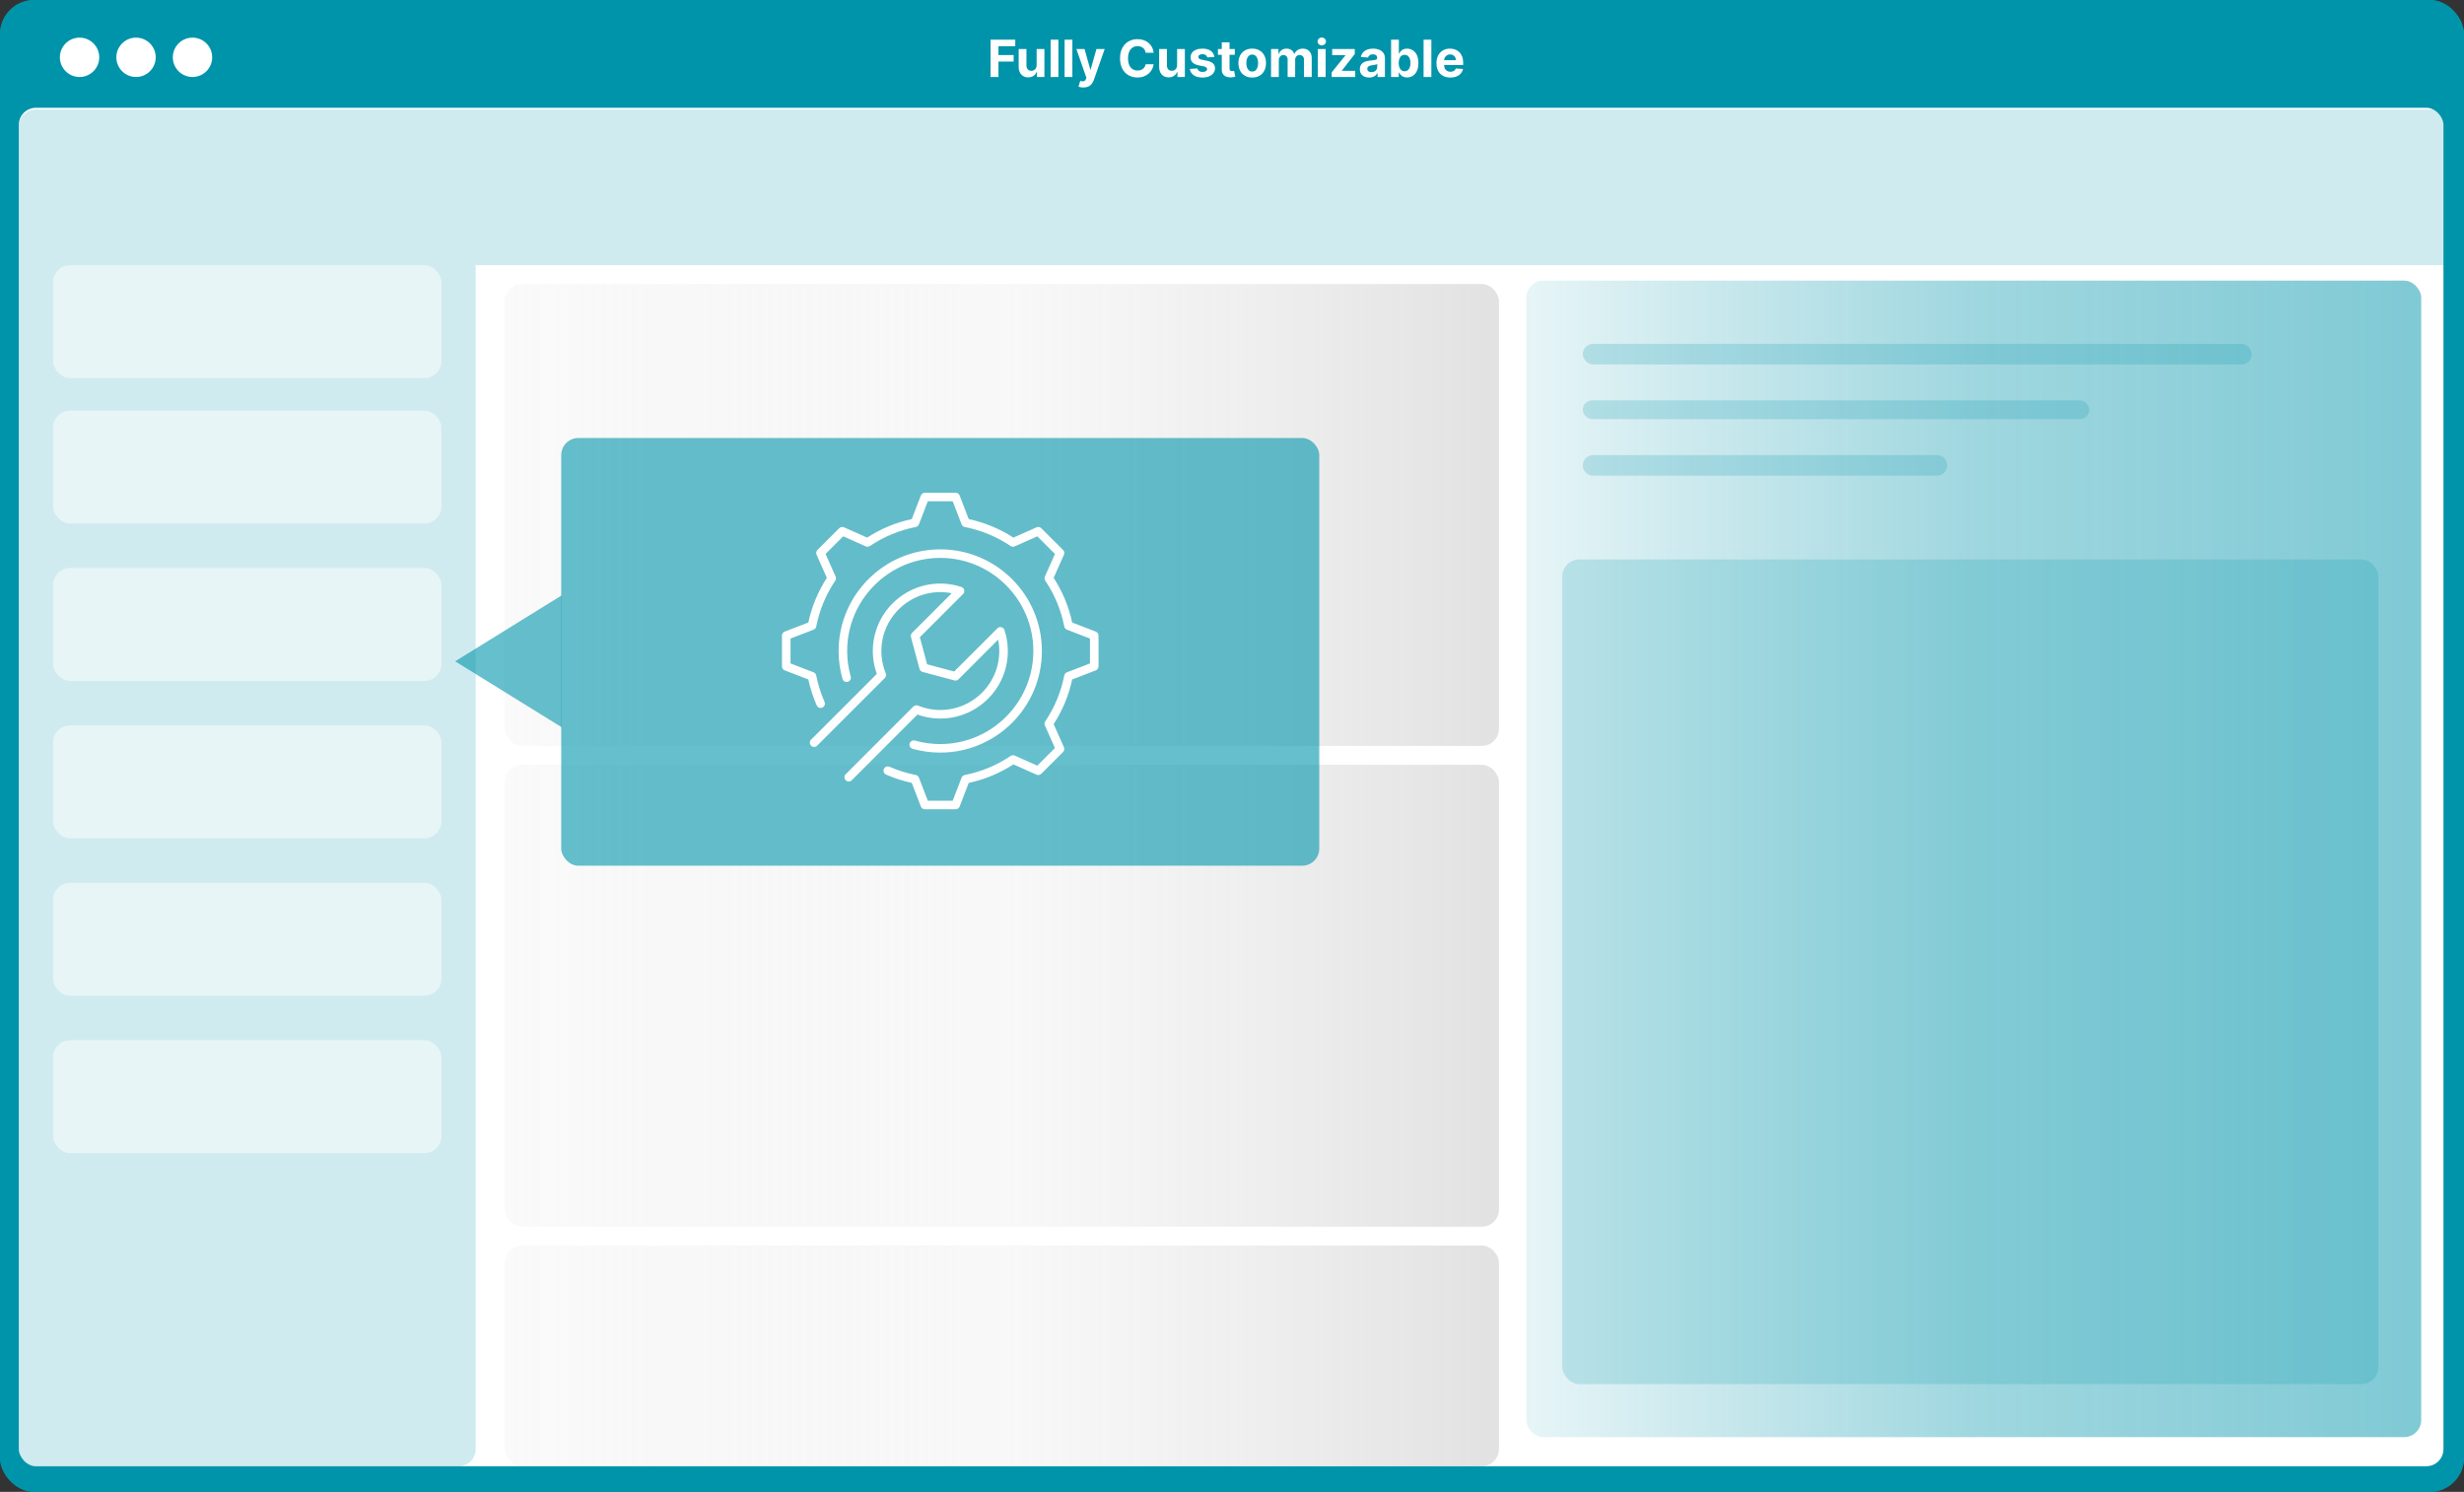 <svg width="1440" height="872" viewBox="0 0 1440 872" fill="none" xmlns="http://www.w3.org/2000/svg">
<rect x="0" y="0" width="1440" height="872" fill="#333333" stroke="none"/>
<g clip-path="url(#clip0_0_1)">
<rect width="1440" height="872" rx="20" fill="#0094AA"/>
<line y1="59" x2="1440" y2="59" stroke="#0094AA" stroke-width="10"/>
<circle cx="46.5" cy="33.5" r="11.5" fill="white"/>
<circle cx="79.5" cy="33.5" r="11.5" fill="white"/>
<circle cx="112.5" cy="33.5" r="11.5" fill="white"/>
<rect x="11" y="63" width="1417" height="794" rx="10" fill="white"/>
<path d="M278 64H1442C1447.52 64 1452 68.477 1452 74V145C1452 150.523 1447.52 155 1442 155H278V64Z" fill="#0094AA" fill-opacity="0.19"/>
<path d="M11 74C11 68.477 15.477 64 21 64H278V847C278 852.523 273.523 857 268 857H21C15.477 857 11 852.523 11 847V74Z" fill="#0094AA" fill-opacity="0.19"/>
<rect x="31" y="155" width="227" height="66" rx="10" fill="white" fill-opacity="0.5"/>
<rect x="31" y="240" width="227" height="66" rx="10" fill="white" fill-opacity="0.5"/>
<rect x="31" y="332" width="227" height="66" rx="10" fill="white" fill-opacity="0.5"/>
<rect x="31" y="424" width="227" height="66" rx="10" fill="white" fill-opacity="0.5"/>
<rect x="31" y="608" width="227" height="66" rx="10" fill="white" fill-opacity="0.5"/>
<rect x="31" y="516" width="227" height="66" rx="10" fill="white" fill-opacity="0.5"/>
<path d="M578.896 45V23.182H593.342V26.985H583.509V32.184H592.384V35.987H583.509V45H578.896ZM605.828 38.033V28.636H610.366V45H606.009V42.028H605.839C605.469 42.986 604.855 43.757 603.996 44.34C603.143 44.922 602.103 45.213 600.874 45.213C599.781 45.213 598.818 44.965 597.987 44.467C597.156 43.97 596.506 43.264 596.038 42.347C595.576 41.431 595.342 40.334 595.335 39.055V28.636H599.873V38.246C599.88 39.212 600.139 39.975 600.651 40.536C601.162 41.097 601.847 41.378 602.707 41.378C603.254 41.378 603.765 41.254 604.241 41.005C604.717 40.749 605.1 40.373 605.391 39.876C605.69 39.379 605.835 38.764 605.828 38.033ZM618.535 23.182V45H613.997V23.182H618.535ZM626.709 23.182V45H622.17V23.182H626.709ZM633.146 51.136C632.571 51.136 632.031 51.09 631.527 50.998C631.03 50.913 630.618 50.803 630.291 50.668L631.314 47.28C631.846 47.443 632.326 47.532 632.752 47.546C633.185 47.56 633.558 47.461 633.871 47.248C634.19 47.035 634.449 46.673 634.648 46.161L634.915 45.469L629.045 28.636H633.817L637.205 40.653H637.376L640.795 28.636H645.6L639.24 46.769C638.934 47.649 638.519 48.416 637.993 49.07C637.475 49.73 636.818 50.238 636.023 50.593C635.227 50.955 634.268 51.136 633.146 51.136ZM674.202 30.82H669.536C669.45 30.217 669.276 29.68 669.013 29.212C668.751 28.736 668.413 28.331 668.001 27.997C667.589 27.663 667.114 27.408 666.574 27.23C666.041 27.053 665.462 26.964 664.837 26.964C663.708 26.964 662.724 27.244 661.886 27.805C661.048 28.359 660.398 29.169 659.937 30.234C659.475 31.293 659.244 32.578 659.244 34.091C659.244 35.646 659.475 36.953 659.937 38.011C660.406 39.07 661.059 39.869 661.897 40.408C662.735 40.948 663.705 41.218 664.805 41.218C665.423 41.218 665.995 41.136 666.521 40.973C667.053 40.81 667.526 40.572 667.938 40.259C668.349 39.94 668.69 39.553 668.96 39.098C669.237 38.644 669.429 38.125 669.536 37.543L674.202 37.564C674.081 38.565 673.779 39.531 673.296 40.462C672.82 41.385 672.178 42.212 671.368 42.944C670.565 43.668 669.607 44.244 668.491 44.67C667.384 45.089 666.13 45.298 664.731 45.298C662.785 45.298 661.045 44.858 659.511 43.977C657.984 43.097 656.776 41.822 655.888 40.153C655.008 38.484 654.567 36.463 654.567 34.091C654.567 31.712 655.015 29.688 655.91 28.018C656.805 26.349 658.019 25.078 659.553 24.204C661.087 23.324 662.813 22.884 664.731 22.884C665.995 22.884 667.167 23.061 668.246 23.416C669.333 23.771 670.295 24.29 671.134 24.972C671.972 25.646 672.653 26.474 673.179 27.454C673.712 28.434 674.053 29.556 674.202 30.82ZM687.918 38.033V28.636H692.456V45H688.099V42.028H687.929C687.559 42.986 686.945 43.757 686.086 44.34C685.233 44.922 684.193 45.213 682.964 45.213C681.87 45.213 680.908 44.965 680.077 44.467C679.246 43.97 678.596 43.264 678.127 42.347C677.666 41.431 677.431 40.334 677.424 39.055V28.636H681.963V38.246C681.97 39.212 682.229 39.975 682.74 40.536C683.252 41.097 683.937 41.378 684.797 41.378C685.343 41.378 685.855 41.254 686.331 41.005C686.806 40.749 687.19 40.373 687.481 39.876C687.779 39.379 687.925 38.764 687.918 38.033ZM709.702 33.303L705.547 33.558C705.476 33.203 705.323 32.883 705.089 32.599C704.854 32.308 704.545 32.077 704.162 31.907C703.785 31.729 703.334 31.641 702.809 31.641C702.106 31.641 701.513 31.79 701.03 32.088C700.547 32.379 700.305 32.77 700.305 33.26C700.305 33.651 700.461 33.981 700.774 34.251C701.086 34.521 701.623 34.737 702.383 34.901L705.344 35.497C706.935 35.824 708.121 36.349 708.903 37.074C709.684 37.798 710.074 38.75 710.074 39.929C710.074 41.001 709.758 41.943 709.126 42.752C708.501 43.562 707.642 44.194 706.548 44.648C705.461 45.096 704.208 45.32 702.787 45.32C700.621 45.32 698.895 44.869 697.61 43.967C696.331 43.057 695.582 41.822 695.362 40.259L699.826 40.025C699.961 40.685 700.287 41.19 700.806 41.538C701.324 41.879 701.988 42.049 702.798 42.049C703.594 42.049 704.233 41.896 704.716 41.591C705.206 41.278 705.454 40.877 705.461 40.387C705.454 39.975 705.28 39.638 704.939 39.375C704.599 39.105 704.073 38.899 703.363 38.757L700.529 38.193C698.931 37.873 697.741 37.319 696.96 36.531C696.186 35.742 695.799 34.737 695.799 33.516C695.799 32.465 696.083 31.559 696.651 30.799C697.226 30.039 698.032 29.453 699.069 29.041C700.113 28.629 701.335 28.423 702.734 28.423C704.801 28.423 706.427 28.86 707.613 29.734C708.807 30.607 709.503 31.797 709.702 33.303ZM721.636 28.636V32.045H711.782V28.636H721.636ZM714.019 24.716H718.557V39.972C718.557 40.391 718.621 40.717 718.749 40.952C718.877 41.179 719.054 41.339 719.282 41.431C719.516 41.523 719.786 41.57 720.091 41.57C720.304 41.57 720.517 41.552 720.73 41.516C720.944 41.474 721.107 41.442 721.221 41.42L721.934 44.798C721.707 44.869 721.387 44.95 720.975 45.043C720.564 45.142 720.063 45.202 719.473 45.224C718.38 45.266 717.421 45.121 716.597 44.787C715.78 44.453 715.145 43.935 714.69 43.231C714.235 42.528 714.012 41.641 714.019 40.568V24.716ZM731.81 45.32C730.155 45.32 728.724 44.968 727.517 44.265C726.316 43.555 725.39 42.568 724.736 41.303C724.083 40.032 723.756 38.558 723.756 36.882C723.756 35.192 724.083 33.715 724.736 32.45C725.39 31.179 726.316 30.192 727.517 29.489C728.724 28.778 730.155 28.423 731.81 28.423C733.465 28.423 734.892 28.778 736.093 29.489C737.3 30.192 738.23 31.179 738.884 32.45C739.537 33.715 739.864 35.192 739.864 36.882C739.864 38.558 739.537 40.032 738.884 41.303C738.23 42.568 737.3 43.555 736.093 44.265C734.892 44.968 733.465 45.32 731.81 45.32ZM731.831 41.804C732.584 41.804 733.213 41.591 733.717 41.165C734.221 40.731 734.601 40.142 734.857 39.396C735.12 38.651 735.251 37.802 735.251 36.85C735.251 35.898 735.12 35.05 734.857 34.304C734.601 33.558 734.221 32.969 733.717 32.535C733.213 32.102 732.584 31.886 731.831 31.886C731.071 31.886 730.432 32.102 729.914 32.535C729.402 32.969 729.015 33.558 728.752 34.304C728.497 35.05 728.369 35.898 728.369 36.85C728.369 37.802 728.497 38.651 728.752 39.396C729.015 40.142 729.402 40.731 729.914 41.165C730.432 41.591 731.071 41.804 731.831 41.804ZM742.815 45V28.636H747.14V31.523H747.332C747.673 30.565 748.241 29.808 749.037 29.254C749.832 28.7 750.784 28.423 751.892 28.423C753.014 28.423 753.969 28.704 754.757 29.265C755.546 29.819 756.071 30.572 756.334 31.523H756.505C756.838 30.586 757.442 29.837 758.316 29.276C759.196 28.707 760.237 28.423 761.437 28.423C762.964 28.423 764.203 28.91 765.155 29.883C766.114 30.849 766.593 32.219 766.593 33.995V45H762.066V34.89C762.066 33.981 761.824 33.299 761.341 32.844C760.858 32.39 760.255 32.163 759.53 32.163C758.706 32.163 758.064 32.425 757.602 32.951C757.14 33.469 756.909 34.155 756.909 35.007V45H752.51V34.794C752.51 33.992 752.279 33.352 751.817 32.876C751.363 32.401 750.762 32.163 750.017 32.163C749.512 32.163 749.058 32.291 748.653 32.546C748.255 32.795 747.939 33.146 747.705 33.601C747.471 34.048 747.353 34.574 747.353 35.178V45H742.815ZM770.178 45V28.636H774.717V45H770.178ZM772.458 26.527C771.783 26.527 771.205 26.303 770.722 25.856C770.246 25.401 770.008 24.858 770.008 24.226C770.008 23.601 770.246 23.065 770.722 22.617C771.205 22.163 771.783 21.935 772.458 21.935C773.133 21.935 773.708 22.163 774.184 22.617C774.667 23.065 774.908 23.601 774.908 24.226C774.908 24.858 774.667 25.401 774.184 25.856C773.708 26.303 773.133 26.527 772.458 26.527ZM778.267 45V42.294L786.278 32.376V32.258H778.544V28.636H791.743V31.587L784.222 41.261V41.378H792.02V45H778.267ZM800.157 45.309C799.113 45.309 798.183 45.128 797.366 44.766C796.549 44.396 795.903 43.853 795.427 43.136C794.958 42.411 794.724 41.509 794.724 40.43C794.724 39.521 794.891 38.757 795.224 38.139C795.558 37.521 796.013 37.024 796.588 36.648C797.163 36.271 797.817 35.987 798.548 35.795C799.287 35.604 800.061 35.469 800.871 35.391C801.822 35.291 802.589 35.199 803.172 35.114C803.754 35.021 804.177 34.886 804.44 34.709C804.702 34.531 804.834 34.269 804.834 33.92V33.856C804.834 33.182 804.621 32.66 804.195 32.291C803.776 31.921 803.179 31.736 802.405 31.736C801.588 31.736 800.938 31.918 800.455 32.28C799.972 32.635 799.653 33.082 799.496 33.622L795.299 33.281C795.512 32.287 795.931 31.428 796.556 30.703C797.181 29.972 797.987 29.41 798.974 29.02C799.969 28.622 801.119 28.423 802.426 28.423C803.335 28.423 804.205 28.53 805.036 28.743C805.874 28.956 806.616 29.286 807.263 29.734C807.916 30.181 808.431 30.756 808.808 31.459C809.184 32.156 809.372 32.99 809.372 33.963V45H805.068V42.731H804.94C804.678 43.242 804.326 43.693 803.886 44.084C803.445 44.467 802.916 44.769 802.298 44.989C801.68 45.202 800.967 45.309 800.157 45.309ZM801.457 42.177C802.124 42.177 802.714 42.045 803.225 41.783C803.737 41.513 804.138 41.151 804.429 40.696C804.72 40.242 804.866 39.727 804.866 39.151V37.415C804.724 37.507 804.528 37.592 804.28 37.67C804.038 37.742 803.765 37.809 803.46 37.873C803.154 37.93 802.849 37.983 802.543 38.033C802.238 38.075 801.961 38.114 801.712 38.15C801.18 38.228 800.714 38.352 800.317 38.523C799.919 38.693 799.61 38.924 799.39 39.215C799.17 39.499 799.06 39.854 799.06 40.281C799.06 40.898 799.283 41.371 799.731 41.697C800.185 42.017 800.761 42.177 801.457 42.177ZM812.978 45V23.182H817.517V31.385H817.655C817.854 30.945 818.142 30.497 818.518 30.043C818.902 29.581 819.399 29.197 820.01 28.892C820.627 28.579 821.395 28.423 822.311 28.423C823.504 28.423 824.605 28.736 825.613 29.361C826.622 29.979 827.428 30.913 828.032 32.163C828.635 33.406 828.937 34.965 828.937 36.84C828.937 38.665 828.642 40.206 828.053 41.463C827.471 42.713 826.675 43.661 825.667 44.307C824.665 44.947 823.543 45.266 822.3 45.266C821.419 45.266 820.67 45.121 820.052 44.83C819.441 44.538 818.941 44.173 818.55 43.732C818.159 43.285 817.861 42.834 817.655 42.379H817.453V45H812.978ZM817.421 36.818C817.421 37.791 817.556 38.64 817.826 39.364C818.096 40.089 818.486 40.653 818.998 41.058C819.509 41.456 820.13 41.655 820.862 41.655C821.6 41.655 822.225 41.452 822.737 41.048C823.248 40.636 823.635 40.068 823.898 39.343C824.168 38.611 824.303 37.77 824.303 36.818C824.303 35.874 824.172 35.043 823.909 34.325C823.646 33.608 823.259 33.047 822.748 32.642C822.236 32.237 821.608 32.035 820.862 32.035C820.123 32.035 819.498 32.23 818.987 32.621C818.483 33.011 818.096 33.565 817.826 34.283C817.556 35 817.421 35.845 817.421 36.818ZM836.504 23.182V45H831.965V23.182H836.504ZM847.597 45.32C845.913 45.32 844.464 44.979 843.25 44.297C842.043 43.608 841.112 42.635 840.459 41.378C839.805 40.114 839.479 38.619 839.479 36.893C839.479 35.209 839.805 33.732 840.459 32.461C841.112 31.19 842.032 30.199 843.218 29.489C844.411 28.778 845.81 28.423 847.415 28.423C848.495 28.423 849.5 28.597 850.43 28.945C851.368 29.286 852.185 29.801 852.881 30.49C853.584 31.179 854.131 32.045 854.521 33.09C854.912 34.126 855.107 35.341 855.107 36.733V37.979H841.29V35.167H850.835C850.835 34.514 850.693 33.935 850.409 33.43C850.125 32.926 849.731 32.532 849.227 32.248C848.729 31.957 848.151 31.811 847.49 31.811C846.801 31.811 846.19 31.971 845.658 32.291C845.132 32.603 844.72 33.026 844.422 33.558C844.124 34.084 843.971 34.67 843.964 35.316V37.99C843.964 38.8 844.113 39.499 844.411 40.089C844.717 40.678 845.146 41.133 845.7 41.452C846.254 41.772 846.911 41.932 847.671 41.932C848.175 41.932 848.637 41.861 849.056 41.719C849.475 41.577 849.834 41.364 850.132 41.08C850.43 40.795 850.658 40.447 850.814 40.035L855.011 40.312C854.798 41.321 854.362 42.202 853.701 42.955C853.048 43.7 852.202 44.283 851.165 44.702C850.136 45.114 848.946 45.32 847.597 45.32Z" fill="white"/>
<rect x="892" y="164" width="523" height="676" rx="10" fill="url(#paint0_linear_0_1)" fill-opacity="0.5"/>
<rect x="295" y="166" width="581" height="270" rx="10" fill="url(#paint1_linear_0_1)" fill-opacity="0.5"/>
<rect x="295" y="447" width="581" height="270" rx="10" fill="url(#paint2_linear_0_1)" fill-opacity="0.5"/>
<rect x="295" y="728" width="581" height="129" rx="10" fill="url(#paint3_linear_0_1)" fill-opacity="0.5"/>
<rect x="913" y="327" width="477" height="482" rx="10" fill="#0094AA" fill-opacity="0.19"/>
<rect x="925" y="201" width="391" height="12" rx="6" fill="#0094AA" fill-opacity="0.2"/>
<rect x="925" y="234" width="296" height="11" rx="5.5" fill="#0094AA" fill-opacity="0.2"/>
<path d="M925 272C925 268.686 927.686 266 931 266H1132C1135.31 266 1138 268.686 1138 272V272C1138 275.314 1135.31 278 1132 278H931C927.686 278 925 275.314 925 272V272Z" fill="#0094AA" fill-opacity="0.2"/>
</g>
<rect x="3" y="3" width="1434" height="866" rx="17" stroke="#0094AA" stroke-width="6"/>
<rect x="328" y="256" width="443" height="250" rx="10" fill="#0094AA" fill-opacity="0.6"/>
<path fill-rule="evenodd" clip-rule="evenodd" d="M577.428 408.424C587.993 397.863 591.672 382.466 587.022 368.256C586.754 367.422 586.075 366.802 585.229 366.601C584.387 366.399 583.493 366.652 582.88 367.263L557.64 392.498L541.821 388.265L537.582 372.449L562.82 347.206C563.437 346.595 563.688 345.702 563.484 344.857C563.281 344.016 562.656 343.332 561.828 343.063C547.618 338.419 532.224 342.088 521.653 352.65C510.788 363.523 507.255 379.54 512.426 393.903L474.022 432.307C473.044 433.278 473.044 434.864 474.022 435.836C474.998 436.819 476.579 436.819 477.557 435.836L517.108 396.288C517.82 395.577 518.036 394.502 517.655 393.57C512.395 380.703 515.353 366.019 525.187 356.189C533.414 347.963 544.992 344.513 556.205 346.742L533.024 369.93C532.391 370.563 532.146 371.486 532.378 372.347L537.362 390.953C537.594 391.816 538.269 392.488 539.128 392.718L557.736 397.702C558.605 397.943 559.522 397.692 560.151 397.059L583.334 373.871C585.56 385.082 582.115 396.669 573.893 404.892C564.057 414.721 549.383 417.68 536.506 412.424C535.571 412.044 534.504 412.253 533.794 412.965L494.242 452.524C493.266 453.499 493.266 455.081 494.242 456.056C494.73 456.548 495.371 456.788 496.008 456.788C496.648 456.788 497.287 456.548 497.777 456.056L536.178 417.652C550.537 422.829 566.563 419.286 577.426 408.424L577.428 408.424ZM640.401 369.17C641.364 369.543 642 370.473 642 371.508V389.493C642 390.536 641.363 391.459 640.401 391.829L626.599 397.145C624.6 406.453 620.965 415.219 615.777 423.242L621.785 436.772C622.204 437.715 621.998 438.819 621.269 439.552L608.549 452.269C607.82 453.001 606.713 453.212 605.768 452.791L592.244 446.783C584.226 451.969 575.455 455.608 566.141 457.604L560.828 471.407C560.456 472.367 559.53 473 558.495 473H540.507C539.472 473 538.548 472.367 538.175 471.407L532.863 457.604C527.707 456.491 522.654 454.856 517.828 452.739C516.562 452.178 515.989 450.704 516.544 449.441C517.097 448.176 518.57 447.605 519.84 448.156C524.756 450.323 529.92 451.937 535.187 452.969C536.031 453.14 536.727 453.722 537.038 454.525L542.227 468.006H556.782L561.966 454.536C562.278 453.732 562.974 453.141 563.82 452.983C573.438 451.087 582.457 447.356 590.619 441.87C591.33 441.389 592.241 441.309 593.03 441.658L606.229 447.525L616.522 437.225L610.655 424.025C610.307 423.232 610.387 422.33 610.864 421.617C616.349 413.443 620.086 404.436 621.969 394.818C622.136 393.977 622.726 393.273 623.525 392.972L637.002 387.777V373.225L623.531 368.039C622.728 367.727 622.14 367.027 621.974 366.182C620.086 356.564 616.349 347.548 610.869 339.383C610.387 338.672 610.307 337.759 610.66 336.975L616.524 323.776L606.231 313.485L593.025 319.342C592.24 319.693 591.332 319.613 590.618 319.141C582.448 313.654 573.432 309.913 563.82 308.028C562.976 307.867 562.277 307.276 561.969 306.472L556.778 292.994H542.222L537.033 306.475C536.725 307.276 536.025 307.87 535.183 308.031C525.571 309.915 516.555 313.658 508.385 319.144C507.674 319.625 506.762 319.695 505.976 319.345L492.77 313.488L482.478 323.779L488.343 336.979C488.692 337.77 488.614 338.673 488.136 339.395C482.653 347.55 478.916 356.566 477.027 366.184C476.862 367.025 476.273 367.729 475.471 368.04L461.996 373.226V387.779L475.468 392.965C476.269 393.276 476.858 393.977 477.021 394.818C478.064 400.125 479.701 405.329 481.886 410.283C482.443 411.548 481.872 413.022 480.609 413.582C479.347 414.134 477.87 413.562 477.312 412.299C475.164 407.434 473.513 402.339 472.395 397.143L458.595 391.827C457.639 391.456 457 390.533 457 389.49V371.505C457 370.473 457.639 369.54 458.602 369.168L472.403 363.861C474.402 354.544 478.037 345.778 483.224 337.753L477.217 324.234C476.796 323.291 477.003 322.179 477.733 321.447L490.451 308.73C491.18 307.997 492.287 307.796 493.234 308.208L506.762 314.226C514.783 309.031 523.554 305.399 532.862 303.405L538.175 289.604C538.547 288.629 539.473 288 540.507 288H558.494C559.529 288 560.455 288.633 560.828 289.604L566.14 303.405C575.448 305.4 584.214 309.032 592.24 314.226L605.768 308.218C606.714 307.798 607.817 307.997 608.55 308.731L621.27 321.448C621.999 322.181 622.205 323.284 621.786 324.235L615.78 337.754C620.97 345.779 624.599 354.544 626.601 363.862L640.401 369.17ZM495.098 380.501C495.098 385.575 495.797 390.6 497.174 395.435C497.552 396.768 496.783 398.144 495.453 398.525C494.128 398.905 492.742 398.133 492.363 396.809C490.859 391.523 490.097 386.037 490.097 380.501C490.097 347.743 516.744 321.096 549.501 321.096C582.257 321.096 608.903 347.744 608.903 380.501C608.903 413.249 582.255 439.895 549.501 439.895C544.01 439.895 538.568 439.153 533.33 437.669C532.003 437.297 531.228 435.912 531.603 434.59C531.977 433.256 533.36 432.483 534.687 432.854C539.486 434.208 544.469 434.9 549.501 434.9C579.501 434.9 603.901 410.498 603.901 380.499C603.901 350.501 579.498 326.088 549.501 326.088C519.502 326.091 495.098 350.503 495.098 380.499L495.098 380.501Z" fill="white"/>
<path d="M266 386.538L328.25 348V425.076L266 386.538Z" fill="#0094AA" fill-opacity="0.6"/>
<defs>
<linearGradient id="paint0_linear_0_1" x1="892" y1="502" x2="1415" y2="502" gradientUnits="userSpaceOnUse">
<stop stop-color="#0094AA" stop-opacity="0.19"/>
<stop offset="0.5" stop-color="#0094AA" stop-opacity="0.75"/>
<stop offset="1" stop-color="#0094AA"/>
</linearGradient>
<linearGradient id="paint1_linear_0_1" x1="295" y1="301" x2="876" y2="301" gradientUnits="userSpaceOnUse">
<stop stop-color="#CCCCCC" stop-opacity="0.2"/>
<stop offset="0.5" stop-color="#E8E8E8" stop-opacity="0.6"/>
<stop offset="1" stop-color="#C4C4C4"/>
</linearGradient>
<linearGradient id="paint2_linear_0_1" x1="295" y1="582" x2="876" y2="582" gradientUnits="userSpaceOnUse">
<stop stop-color="#CCCCCC" stop-opacity="0.2"/>
<stop offset="0.5" stop-color="#E8E8E8" stop-opacity="0.6"/>
<stop offset="1" stop-color="#C4C4C4"/>
</linearGradient>
<linearGradient id="paint3_linear_0_1" x1="295" y1="792.5" x2="876" y2="792.5" gradientUnits="userSpaceOnUse">
<stop stop-color="#CCCCCC" stop-opacity="0.2"/>
<stop offset="0.5" stop-color="#E8E8E8" stop-opacity="0.6"/>
<stop offset="1" stop-color="#C4C4C4"/>
</linearGradient>
<clipPath id="clip0_0_1">
<rect width="1440" height="872" rx="20" fill="white"/>
</clipPath>
</defs>
</svg>
